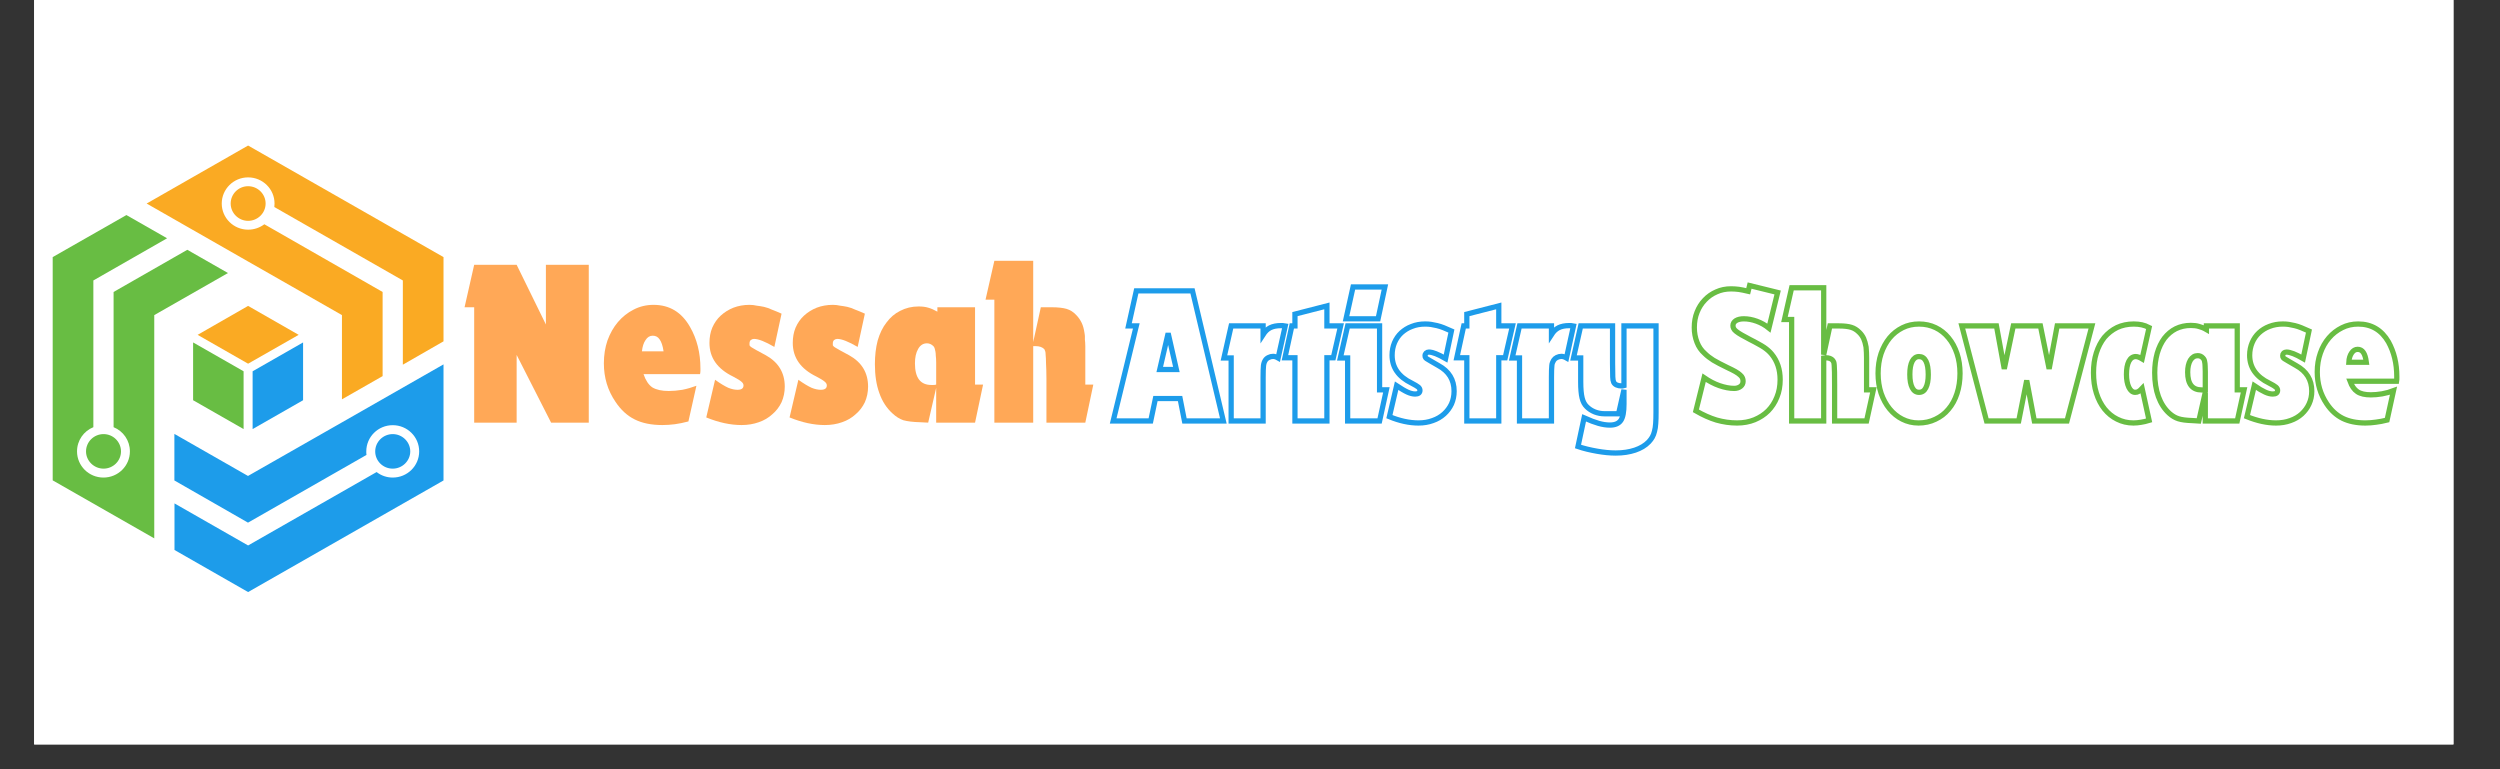 <svg xmlns="http://www.w3.org/2000/svg" xmlns:xlink="http://www.w3.org/1999/xlink" width="130" zoomAndPan="magnify" viewBox="0 0 97.5 30" height="40" preserveAspectRatio="xMidYMid meet" version="1.0"><rect x="0" y="0" width="97.5" height="30" fill="#333333" stroke="none"/><defs><g/><clipPath id="a086af5a4d"><path d="M 1.332 0 L 95.684 0 L 95.684 29.031 L 1.332 29.031 Z M 1.332 0 " clip-rule="nonzero"/></clipPath><clipPath id="4ad36e4edb"><path d="M 5 5.672 L 17.297 5.672 L 17.297 16 L 5 16 Z M 5 5.672 " clip-rule="nonzero"/></clipPath><clipPath id="ecc96a92da"><path d="M 6 14 L 17.297 14 L 17.297 23.094 L 6 23.094 Z M 6 14 " clip-rule="nonzero"/></clipPath><clipPath id="1de1990169"><path d="M 2.055 8 L 9 8 L 9 21 L 2.055 21 Z M 2.055 8 " clip-rule="nonzero"/></clipPath></defs><g clip-path="url(#a086af5a4d)"><path fill="#ffffff" d="M 1.332 0 L 95.684 0 L 95.684 29.031 L 1.332 29.031 Z M 1.332 0 " fill-opacity="1" fill-rule="nonzero"/><path fill="#ffffff" d="M 1.332 0 L 95.684 0 L 95.684 29.031 L 1.332 29.031 Z M 1.332 0 " fill-opacity="1" fill-rule="nonzero"/></g><g clip-path="url(#4ad36e4edb)"><path fill="#faaa23" d="M 9.676 5.676 L 5.719 7.938 L 9.676 10.199 L 11.41 11.188 L 13.336 12.289 L 13.336 15.574 L 14.922 14.668 L 14.922 11.387 L 10.309 8.746 C 10.133 8.879 9.914 8.957 9.676 8.957 C 9.109 8.957 8.648 8.5 8.648 7.938 C 8.648 7.375 9.109 6.918 9.676 6.918 C 10.246 6.918 10.707 7.375 10.707 7.938 C 10.707 7.98 10.703 8.031 10.699 8.074 L 15.711 10.938 L 15.711 14.223 L 17.297 13.312 L 17.297 10.027 Z M 9.676 5.676 " fill-opacity="1" fill-rule="nonzero"/></g><path fill="#faaa23" d="M 7.707 13.059 L 9.676 14.184 L 11.648 13.059 L 9.676 11.93 Z M 7.707 13.059 " fill-opacity="1" fill-rule="nonzero"/><path fill="#faaa23" d="M 8.996 7.938 C 8.996 8.309 9.305 8.613 9.676 8.613 C 10.051 8.613 10.359 8.309 10.359 7.938 C 10.359 7.566 10.051 7.262 9.676 7.262 C 9.301 7.262 8.996 7.566 8.996 7.938 Z M 8.996 7.938 " fill-opacity="1" fill-rule="nonzero"/><g clip-path="url(#ecc96a92da)"><path fill="#1d9cea" d="M 13.336 16.473 L 12.289 17.07 L 9.672 18.562 L 6.801 16.922 L 6.801 18.738 L 9.672 20.383 L 14.293 17.742 C 14.285 17.695 14.285 17.652 14.285 17.605 C 14.285 17.039 14.746 16.582 15.316 16.582 C 15.887 16.582 16.348 17.039 16.348 17.605 C 16.348 18.168 15.887 18.625 15.316 18.625 C 15.082 18.625 14.863 18.547 14.688 18.41 L 9.676 21.273 L 6.805 19.633 L 6.805 21.449 L 9.676 23.09 L 17.297 18.738 L 17.297 14.211 Z M 13.336 16.473 " fill-opacity="1" fill-rule="nonzero"/></g><path fill="#1d9cea" d="M 11.82 13.355 L 9.852 14.48 L 9.852 16.734 L 11.82 15.609 Z M 11.82 13.355 " fill-opacity="1" fill-rule="nonzero"/><path fill="#1d9cea" d="M 15.316 18.277 C 15.691 18.277 16 17.973 16 17.605 C 16 17.234 15.691 16.93 15.316 16.93 C 14.941 16.93 14.633 17.234 14.633 17.605 C 14.633 17.977 14.938 18.277 15.316 18.277 Z M 15.316 18.277 " fill-opacity="1" fill-rule="nonzero"/><g clip-path="url(#1de1990169)"><path fill="#68bd43" d="M 7.305 9.742 L 4.43 11.387 L 4.43 16.66 C 4.805 16.812 5.066 17.176 5.066 17.605 C 5.066 18.168 4.605 18.625 4.035 18.625 C 3.465 18.625 3.004 18.168 3.004 17.605 C 3.004 17.176 3.266 16.812 3.641 16.66 L 3.641 10.938 L 6.516 9.293 L 4.93 8.387 L 2.055 10.027 L 2.055 18.734 L 6.016 20.996 L 6.016 12.289 L 8.891 10.648 Z M 7.305 9.742 " fill-opacity="1" fill-rule="nonzero"/></g><path fill="#68bd43" d="M 3.355 17.605 C 3.355 17.973 3.664 18.277 4.039 18.277 C 4.414 18.277 4.719 17.973 4.719 17.605 C 4.719 17.234 4.414 16.93 4.039 16.93 C 3.66 16.93 3.355 17.234 3.355 17.605 Z M 3.355 17.605 " fill-opacity="1" fill-rule="nonzero"/><path fill="#68bd43" d="M 7.531 13.355 L 7.531 15.609 L 9.5 16.734 L 9.5 14.48 Z M 7.531 13.355 " fill-opacity="1" fill-rule="nonzero"/><g fill="#ffa857" fill-opacity="1"><g transform="translate(18.071, 16.483)"><g><path d="M 0.422 -4.5 L 0.047 -4.5 L 0.422 -6.156 L 2.078 -6.156 L 3.219 -3.828 L 3.219 -6.156 L 4.891 -6.156 L 4.891 0 L 3.422 0 L 2.078 -2.641 L 2.078 0 L 0.422 0 Z M 0.422 -4.5 "/></g></g></g><g fill="#ffa857" fill-opacity="1"><g transform="translate(23.379, 16.483)"><g><path d="M 3.469 -0.047 C 3.281 0.004 3.102 0.039 2.938 0.062 C 2.781 0.082 2.617 0.094 2.453 0.094 C 2.023 0.094 1.664 0.02 1.375 -0.125 C 1.082 -0.27 0.832 -0.5 0.625 -0.812 C 0.32 -1.258 0.172 -1.758 0.172 -2.312 C 0.172 -2.633 0.219 -2.93 0.312 -3.203 C 0.414 -3.484 0.551 -3.723 0.719 -3.922 C 0.895 -4.129 1.098 -4.289 1.328 -4.406 C 1.566 -4.531 1.828 -4.594 2.109 -4.594 C 2.734 -4.594 3.207 -4.305 3.531 -3.734 C 3.801 -3.266 3.938 -2.723 3.938 -2.109 C 3.938 -2.098 3.938 -2.066 3.938 -2.016 C 3.938 -1.973 3.93 -1.93 3.922 -1.891 L 1.719 -1.891 C 1.801 -1.648 1.914 -1.477 2.062 -1.375 C 2.219 -1.281 2.43 -1.234 2.703 -1.234 C 2.867 -1.234 3.047 -1.25 3.234 -1.281 C 3.43 -1.32 3.613 -1.375 3.781 -1.438 Z M 2.5 -2.781 C 2.469 -3 2.414 -3.156 2.344 -3.25 C 2.281 -3.344 2.191 -3.391 2.078 -3.391 C 1.961 -3.391 1.867 -3.332 1.797 -3.219 C 1.723 -3.113 1.676 -2.969 1.656 -2.781 Z M 2.5 -2.781 "/></g></g></g><g fill="#ffa857" fill-opacity="1"><g transform="translate(27.45, 16.483)"><g><path d="M 0.438 -1.672 C 0.645 -1.523 0.816 -1.422 0.953 -1.359 C 1.086 -1.305 1.207 -1.281 1.312 -1.281 C 1.469 -1.281 1.547 -1.336 1.547 -1.453 C 1.547 -1.504 1.52 -1.551 1.469 -1.594 C 1.414 -1.645 1.305 -1.711 1.141 -1.797 C 0.523 -2.098 0.219 -2.535 0.219 -3.109 C 0.219 -3.328 0.254 -3.523 0.328 -3.703 C 0.41 -3.891 0.52 -4.047 0.656 -4.172 C 0.801 -4.305 0.969 -4.41 1.156 -4.484 C 1.344 -4.555 1.551 -4.594 1.781 -4.594 C 1.883 -4.594 1.977 -4.582 2.062 -4.562 C 2.156 -4.551 2.25 -4.535 2.344 -4.516 C 2.445 -4.492 2.551 -4.457 2.656 -4.406 C 2.77 -4.363 2.895 -4.312 3.031 -4.25 L 2.75 -2.953 C 2.395 -3.16 2.129 -3.266 1.953 -3.266 C 1.91 -3.266 1.867 -3.25 1.828 -3.219 C 1.797 -3.188 1.781 -3.145 1.781 -3.094 C 1.781 -3.062 1.781 -3.035 1.781 -3.016 C 1.789 -2.992 1.816 -2.969 1.859 -2.938 C 1.898 -2.914 1.961 -2.879 2.047 -2.828 C 2.129 -2.785 2.254 -2.719 2.422 -2.625 C 2.91 -2.352 3.156 -1.945 3.156 -1.406 C 3.156 -1.188 3.113 -0.984 3.031 -0.797 C 2.945 -0.617 2.828 -0.461 2.672 -0.328 C 2.523 -0.191 2.348 -0.086 2.141 -0.016 C 1.941 0.055 1.719 0.094 1.469 0.094 C 1.039 0.094 0.582 -0.004 0.094 -0.203 Z M 0.438 -1.672 "/></g></g></g><g fill="#ffa857" fill-opacity="1"><g transform="translate(30.699, 16.483)"><g><path d="M 0.438 -1.672 C 0.645 -1.523 0.816 -1.422 0.953 -1.359 C 1.086 -1.305 1.207 -1.281 1.312 -1.281 C 1.469 -1.281 1.547 -1.336 1.547 -1.453 C 1.547 -1.504 1.52 -1.551 1.469 -1.594 C 1.414 -1.645 1.305 -1.711 1.141 -1.797 C 0.523 -2.098 0.219 -2.535 0.219 -3.109 C 0.219 -3.328 0.254 -3.523 0.328 -3.703 C 0.41 -3.891 0.52 -4.047 0.656 -4.172 C 0.801 -4.305 0.969 -4.41 1.156 -4.484 C 1.344 -4.555 1.551 -4.594 1.781 -4.594 C 1.883 -4.594 1.977 -4.582 2.062 -4.562 C 2.156 -4.551 2.25 -4.535 2.344 -4.516 C 2.445 -4.492 2.551 -4.457 2.656 -4.406 C 2.77 -4.363 2.895 -4.312 3.031 -4.25 L 2.75 -2.953 C 2.395 -3.16 2.129 -3.266 1.953 -3.266 C 1.91 -3.266 1.867 -3.25 1.828 -3.219 C 1.797 -3.188 1.781 -3.145 1.781 -3.094 C 1.781 -3.062 1.781 -3.035 1.781 -3.016 C 1.789 -2.992 1.816 -2.969 1.859 -2.938 C 1.898 -2.914 1.961 -2.879 2.047 -2.828 C 2.129 -2.785 2.254 -2.719 2.422 -2.625 C 2.91 -2.352 3.156 -1.945 3.156 -1.406 C 3.156 -1.188 3.113 -0.984 3.031 -0.797 C 2.945 -0.617 2.828 -0.461 2.672 -0.328 C 2.523 -0.191 2.348 -0.086 2.141 -0.016 C 1.941 0.055 1.719 0.094 1.469 0.094 C 1.039 0.094 0.582 -0.004 0.094 -0.203 Z M 0.438 -1.672 "/></g></g></g><g fill="#ffa857" fill-opacity="1"><g transform="translate(33.949, 16.483)"><g><path d="M 1.938 -0.016 C 1.656 -0.023 1.438 -0.051 1.281 -0.094 C 1.133 -0.145 0.992 -0.234 0.859 -0.359 C 0.629 -0.566 0.457 -0.832 0.344 -1.156 C 0.227 -1.477 0.172 -1.852 0.172 -2.281 C 0.172 -2.613 0.207 -2.922 0.281 -3.203 C 0.363 -3.484 0.477 -3.719 0.625 -3.906 C 0.77 -4.102 0.945 -4.254 1.156 -4.359 C 1.375 -4.473 1.613 -4.531 1.875 -4.531 C 2.02 -4.531 2.145 -4.516 2.25 -4.484 C 2.363 -4.453 2.484 -4.398 2.609 -4.328 L 2.609 -4.5 L 4.078 -4.5 L 4.078 -1.484 L 4.391 -1.484 L 4.078 0 L 2.562 0 L 2.562 -1.359 L 2.25 0 Z M 2.562 -2.344 C 2.562 -2.457 2.555 -2.547 2.547 -2.609 C 2.547 -2.68 2.539 -2.738 2.531 -2.781 C 2.52 -2.832 2.508 -2.875 2.5 -2.906 C 2.488 -2.938 2.473 -2.961 2.453 -2.984 C 2.379 -3.055 2.297 -3.094 2.203 -3.094 C 2.055 -3.094 1.941 -3.02 1.859 -2.875 C 1.773 -2.727 1.734 -2.539 1.734 -2.312 C 1.734 -1.75 1.945 -1.469 2.375 -1.469 C 2.395 -1.469 2.422 -1.469 2.453 -1.469 C 2.492 -1.469 2.531 -1.473 2.562 -1.484 Z M 2.562 -2.344 "/></g></g></g><g fill="#ffa857" fill-opacity="1"><g transform="translate(38.389, 16.483)"><g><path d="M 0.391 -4.797 L 0.047 -4.797 L 0.391 -6.312 L 1.906 -6.312 L 1.906 -3.141 L 2.203 -4.5 L 2.625 -4.5 C 2.875 -4.5 3.066 -4.477 3.203 -4.438 C 3.348 -4.395 3.473 -4.316 3.578 -4.203 C 3.672 -4.109 3.742 -4.004 3.797 -3.891 C 3.848 -3.785 3.883 -3.656 3.906 -3.5 C 3.914 -3.445 3.922 -3.406 3.922 -3.375 C 3.922 -3.344 3.922 -3.297 3.922 -3.234 C 3.93 -3.172 3.938 -3.086 3.938 -2.984 C 3.938 -2.879 3.938 -2.734 3.938 -2.547 L 3.938 -1.484 L 4.25 -1.484 L 3.938 0 L 2.422 0 L 2.422 -1.703 C 2.422 -1.961 2.414 -2.164 2.406 -2.312 C 2.406 -2.457 2.398 -2.566 2.391 -2.641 C 2.391 -2.711 2.383 -2.758 2.375 -2.781 C 2.363 -2.812 2.352 -2.836 2.344 -2.859 C 2.27 -2.941 2.156 -2.984 2 -2.984 C 1.969 -2.984 1.938 -2.984 1.906 -2.984 L 1.906 0 L 0.391 0 Z M 0.391 -4.797 "/></g></g></g><path stroke-linecap="butt" transform="matrix(0.634, 0, 0, 0.634, 43.427, 9.444)" fill="none" stroke-linejoin="miter" d="M 1.402 5.153 L 0.922 5.153 L 1.402 2.996 L 4.858 2.996 L 6.756 11 L 4.366 11 L 4.095 9.62 L 2.579 9.62 L 2.289 11 L -0.021 11 Z M 3.867 7.833 L 3.361 5.603 L 2.844 7.833 Z M 7.237 7.124 L 6.793 7.124 L 7.237 5.153 L 9.202 5.153 L 9.202 5.683 C 9.325 5.492 9.467 5.35 9.639 5.264 C 9.812 5.177 10.034 5.134 10.299 5.134 C 10.336 5.134 10.373 5.134 10.416 5.134 C 10.453 5.134 10.502 5.141 10.564 5.153 L 10.126 7.124 C 10.009 7.057 9.904 7.026 9.818 7.026 C 9.72 7.026 9.627 7.05 9.541 7.094 C 9.448 7.137 9.381 7.198 9.338 7.266 C 9.313 7.309 9.288 7.352 9.27 7.402 C 9.251 7.451 9.239 7.513 9.227 7.586 C 9.22 7.66 9.214 7.759 9.208 7.876 C 9.208 7.987 9.202 8.135 9.202 8.313 L 9.202 11 L 7.237 11 Z M 11.161 7.112 L 10.545 7.112 L 10.97 5.153 L 11.161 5.153 L 11.161 4.426 L 13.127 3.921 L 13.127 5.153 L 13.971 5.153 L 13.521 7.112 L 13.127 7.112 L 13.127 11 L 11.161 11 Z M 14.402 7.124 L 13.952 7.124 L 14.402 5.153 L 16.367 5.153 L 16.367 9.084 L 16.786 9.084 L 16.367 11 L 14.402 11 Z M 14.735 2.756 L 16.694 2.756 L 16.275 4.715 L 14.303 4.715 Z M 17.415 8.831 C 17.686 9.01 17.908 9.145 18.086 9.225 C 18.259 9.305 18.419 9.342 18.554 9.342 C 18.752 9.342 18.85 9.268 18.85 9.114 C 18.85 9.047 18.819 8.979 18.752 8.917 C 18.684 8.862 18.542 8.776 18.339 8.671 C 17.538 8.283 17.137 7.71 17.137 6.958 C 17.137 6.675 17.187 6.416 17.285 6.182 C 17.384 5.948 17.526 5.744 17.704 5.578 C 17.889 5.412 18.099 5.276 18.351 5.184 C 18.598 5.085 18.869 5.036 19.164 5.036 C 19.294 5.036 19.417 5.042 19.534 5.06 C 19.657 5.079 19.781 5.104 19.904 5.134 C 20.033 5.165 20.169 5.208 20.31 5.264 C 20.446 5.319 20.606 5.387 20.785 5.467 L 20.427 7.161 C 19.965 6.896 19.626 6.761 19.392 6.761 C 19.331 6.761 19.275 6.786 19.232 6.822 C 19.189 6.866 19.164 6.915 19.164 6.983 C 19.164 7.02 19.171 7.05 19.177 7.075 C 19.183 7.1 19.214 7.131 19.263 7.168 C 19.318 7.204 19.399 7.254 19.509 7.315 C 19.626 7.377 19.787 7.469 19.99 7.593 C 20.631 7.944 20.951 8.467 20.951 9.164 C 20.951 9.453 20.896 9.712 20.791 9.952 C 20.68 10.186 20.532 10.39 20.335 10.568 C 20.138 10.747 19.904 10.883 19.639 10.975 C 19.368 11.074 19.078 11.123 18.758 11.123 C 18.197 11.123 17.6 10.994 16.971 10.735 Z M 21.734 7.112 L 21.117 7.112 L 21.543 5.153 L 21.734 5.153 L 21.734 4.426 L 23.699 3.921 L 23.699 5.153 L 24.543 5.153 L 24.093 7.112 L 23.699 7.112 L 23.699 11 L 21.734 11 Z M 24.974 7.124 L 24.525 7.124 L 24.974 5.153 L 26.94 5.153 L 26.94 5.683 C 27.063 5.492 27.205 5.35 27.377 5.264 C 27.55 5.177 27.765 5.134 28.036 5.134 C 28.073 5.134 28.11 5.134 28.153 5.134 C 28.19 5.134 28.24 5.141 28.295 5.153 L 27.864 7.124 C 27.747 7.057 27.642 7.026 27.556 7.026 C 27.457 7.026 27.365 7.05 27.272 7.094 C 27.186 7.137 27.118 7.198 27.075 7.266 C 27.051 7.309 27.026 7.352 27.007 7.402 C 26.983 7.451 26.97 7.513 26.964 7.586 C 26.958 7.66 26.952 7.759 26.946 7.876 C 26.946 7.987 26.94 8.135 26.94 8.313 L 26.94 11 L 24.974 11 Z M 28.948 10.809 C 29.305 10.969 29.601 11.08 29.841 11.148 C 30.076 11.215 30.31 11.252 30.538 11.252 C 30.858 11.252 31.08 11.154 31.209 10.963 C 31.339 10.772 31.4 10.433 31.4 9.958 L 31.4 9.084 L 31.068 10.556 L 30.205 10.556 C 29.996 10.556 29.798 10.519 29.607 10.445 C 29.41 10.365 29.25 10.26 29.114 10.125 C 28.973 9.989 28.88 9.811 28.825 9.583 C 28.769 9.361 28.739 9.028 28.739 8.591 L 28.739 7.124 L 28.295 7.124 L 28.739 5.153 L 30.698 5.153 L 30.698 7.451 C 30.698 7.845 30.704 8.122 30.71 8.283 C 30.716 8.437 30.735 8.548 30.766 8.615 C 30.84 8.763 31.006 8.843 31.259 8.843 C 31.277 8.843 31.295 8.843 31.326 8.843 C 31.351 8.843 31.382 8.837 31.4 8.831 L 31.4 5.153 L 33.372 5.153 L 33.372 10.47 C 33.372 10.735 33.366 10.963 33.353 11.148 C 33.341 11.339 33.316 11.499 33.279 11.634 C 33.249 11.77 33.199 11.893 33.144 11.992 C 33.088 12.09 33.014 12.189 32.928 12.281 C 32.713 12.509 32.429 12.675 32.084 12.793 C 31.733 12.91 31.339 12.971 30.889 12.971 C 30.544 12.971 30.162 12.934 29.743 12.86 C 29.324 12.786 28.93 12.694 28.572 12.571 Z M 28.948 10.809 " stroke="#1d9cea" stroke-width="0.323" stroke-opacity="1" stroke-miterlimit="4"/><path stroke-linecap="butt" transform="matrix(0.634, 0, 0, 0.634, 65.927, 9.444)" fill="none" stroke-linejoin="miter" d="M 0.841 8.338 C 1.137 8.541 1.445 8.708 1.778 8.825 C 2.104 8.936 2.406 8.997 2.69 8.997 C 2.85 8.997 2.979 8.954 3.084 8.874 C 3.189 8.794 3.238 8.689 3.238 8.554 C 3.238 8.48 3.226 8.412 3.201 8.357 C 3.176 8.295 3.133 8.233 3.059 8.172 C 2.986 8.104 2.893 8.036 2.764 7.962 C 2.64 7.894 2.48 7.808 2.277 7.716 C 1.907 7.537 1.612 7.383 1.408 7.26 C 1.205 7.131 1.026 6.995 0.878 6.847 C 0.669 6.662 0.509 6.434 0.404 6.157 C 0.293 5.874 0.238 5.572 0.238 5.251 C 0.238 4.906 0.293 4.592 0.41 4.303 C 0.521 4.019 0.681 3.767 0.885 3.557 C 1.088 3.341 1.328 3.175 1.599 3.058 C 1.87 2.935 2.166 2.873 2.499 2.873 C 2.665 2.873 2.825 2.886 2.973 2.904 C 3.121 2.923 3.312 2.966 3.552 3.021 L 3.639 2.67 L 5.364 3.095 L 4.828 5.288 C 4.6 5.104 4.353 4.962 4.076 4.863 C 3.805 4.765 3.54 4.715 3.287 4.715 C 3.09 4.715 2.924 4.752 2.801 4.826 C 2.677 4.906 2.616 5.005 2.616 5.134 C 2.616 5.196 2.628 5.258 2.659 5.313 C 2.684 5.368 2.739 5.43 2.819 5.492 C 2.899 5.559 3.01 5.627 3.146 5.707 C 3.281 5.787 3.454 5.88 3.657 5.985 C 3.86 6.089 4.033 6.176 4.168 6.256 C 4.31 6.33 4.427 6.404 4.532 6.471 C 4.63 6.539 4.717 6.607 4.785 6.668 C 4.858 6.73 4.926 6.804 4.994 6.884 C 5.345 7.309 5.518 7.833 5.518 8.455 C 5.518 8.849 5.456 9.207 5.321 9.533 C 5.191 9.866 5.006 10.143 4.778 10.377 C 4.544 10.611 4.267 10.79 3.94 10.926 C 3.62 11.055 3.263 11.123 2.868 11.123 C 2.437 11.123 2.018 11.061 1.605 10.944 C 1.199 10.821 0.774 10.63 0.336 10.377 Z M 6.226 4.759 L 5.783 4.759 L 6.226 2.805 L 8.198 2.805 L 8.198 6.921 L 8.58 5.153 L 9.14 5.153 C 9.461 5.153 9.713 5.184 9.892 5.239 C 10.077 5.295 10.237 5.399 10.379 5.541 C 10.502 5.658 10.594 5.794 10.656 5.929 C 10.718 6.071 10.767 6.243 10.804 6.453 C 10.81 6.514 10.816 6.57 10.816 6.613 C 10.822 6.656 10.828 6.718 10.828 6.798 C 10.835 6.878 10.835 6.989 10.835 7.124 C 10.835 7.26 10.835 7.451 10.835 7.691 L 10.835 9.084 L 11.254 9.084 L 10.835 11 L 8.869 11 L 8.869 8.794 C 8.869 8.449 8.863 8.184 8.863 7.993 C 8.857 7.808 8.851 7.667 8.845 7.568 C 8.838 7.469 8.826 7.408 8.814 7.377 C 8.801 7.346 8.783 7.315 8.758 7.278 C 8.672 7.167 8.524 7.112 8.315 7.112 C 8.278 7.112 8.235 7.118 8.198 7.124 L 8.198 11 L 6.226 11 Z M 14.063 5.036 C 14.433 5.036 14.772 5.11 15.08 5.258 C 15.388 5.405 15.653 5.615 15.874 5.886 C 16.102 6.157 16.275 6.484 16.398 6.853 C 16.521 7.223 16.583 7.63 16.583 8.073 C 16.583 8.523 16.521 8.936 16.398 9.311 C 16.275 9.687 16.102 10.008 15.874 10.273 C 15.653 10.544 15.381 10.747 15.067 10.895 C 14.753 11.049 14.402 11.123 14.032 11.123 C 13.669 11.123 13.336 11.043 13.034 10.889 C 12.738 10.741 12.473 10.525 12.252 10.254 C 12.03 9.983 11.857 9.663 11.728 9.293 C 11.605 8.917 11.543 8.511 11.543 8.073 C 11.543 7.63 11.605 7.223 11.728 6.853 C 11.857 6.484 12.03 6.163 12.252 5.892 C 12.473 5.627 12.738 5.418 13.046 5.264 C 13.354 5.11 13.693 5.036 14.063 5.036 Z M 14.063 7.038 C 13.878 7.038 13.743 7.137 13.644 7.321 C 13.545 7.512 13.496 7.777 13.496 8.135 C 13.496 8.492 13.545 8.763 13.644 8.954 C 13.743 9.145 13.878 9.238 14.063 9.238 C 14.248 9.238 14.39 9.145 14.482 8.954 C 14.581 8.763 14.63 8.498 14.63 8.153 C 14.63 7.414 14.439 7.038 14.063 7.038 Z M 16.694 5.153 L 18.825 5.153 L 19.306 7.796 L 19.86 5.153 L 21.53 5.153 L 22.066 7.796 L 22.559 5.153 L 24.697 5.153 L 23.163 11 L 21.154 11 L 20.686 8.504 L 20.193 11 L 18.216 11 Z M 28.215 10.963 C 28.03 11.018 27.864 11.061 27.716 11.08 C 27.568 11.104 27.414 11.123 27.254 11.123 C 26.884 11.123 26.551 11.043 26.249 10.889 C 25.948 10.741 25.695 10.531 25.473 10.26 C 25.264 9.995 25.091 9.669 24.974 9.293 C 24.851 8.911 24.795 8.492 24.795 8.036 C 24.795 7.586 24.851 7.18 24.968 6.816 C 25.085 6.447 25.251 6.126 25.461 5.861 C 25.683 5.603 25.941 5.399 26.243 5.251 C 26.545 5.11 26.89 5.036 27.266 5.036 C 27.457 5.036 27.623 5.054 27.765 5.085 C 27.913 5.116 28.061 5.171 28.215 5.251 L 27.784 7.18 C 27.63 7.087 27.5 7.038 27.395 7.038 C 27.211 7.038 27.069 7.137 26.97 7.328 C 26.872 7.519 26.822 7.79 26.822 8.135 C 26.822 8.461 26.872 8.726 26.97 8.93 C 27.069 9.133 27.198 9.238 27.358 9.238 C 27.439 9.238 27.512 9.219 27.568 9.182 C 27.63 9.145 27.703 9.084 27.784 8.997 Z M 30.864 10.975 C 30.494 10.963 30.217 10.926 30.02 10.864 C 29.823 10.802 29.638 10.692 29.459 10.531 C 29.164 10.266 28.942 9.921 28.788 9.502 C 28.634 9.077 28.56 8.591 28.56 8.036 C 28.56 7.599 28.615 7.198 28.714 6.835 C 28.819 6.477 28.966 6.169 29.157 5.911 C 29.355 5.658 29.589 5.461 29.86 5.325 C 30.137 5.19 30.445 5.122 30.778 5.122 C 30.963 5.122 31.129 5.14 31.277 5.184 C 31.425 5.221 31.579 5.282 31.739 5.375 L 31.739 5.153 L 33.636 5.153 L 33.636 9.084 L 34.055 9.084 L 33.636 11 L 31.671 11 L 31.671 9.238 L 31.271 11 Z M 31.671 7.956 C 31.671 7.808 31.665 7.691 31.659 7.599 C 31.659 7.506 31.646 7.432 31.634 7.371 C 31.628 7.309 31.61 7.26 31.597 7.229 C 31.579 7.192 31.554 7.155 31.523 7.124 C 31.437 7.026 31.326 6.983 31.203 6.983 C 31.018 6.983 30.87 7.075 30.753 7.26 C 30.642 7.451 30.587 7.697 30.587 7.999 C 30.587 8.726 30.87 9.09 31.443 9.09 C 31.456 9.09 31.486 9.09 31.536 9.09 C 31.585 9.09 31.628 9.09 31.671 9.084 Z M 34.684 8.831 C 34.955 9.016 35.177 9.145 35.355 9.225 C 35.528 9.305 35.682 9.342 35.824 9.342 C 36.021 9.342 36.119 9.268 36.119 9.114 C 36.119 9.047 36.089 8.979 36.015 8.917 C 35.947 8.862 35.811 8.775 35.602 8.671 C 34.801 8.283 34.4 7.71 34.4 6.958 C 34.4 6.675 34.456 6.416 34.554 6.182 C 34.653 5.948 34.795 5.744 34.973 5.578 C 35.152 5.412 35.368 5.276 35.614 5.184 C 35.867 5.085 36.138 5.036 36.434 5.036 C 36.563 5.036 36.686 5.042 36.803 5.06 C 36.926 5.079 37.05 5.104 37.173 5.134 C 37.302 5.165 37.438 5.208 37.573 5.264 C 37.715 5.319 37.875 5.387 38.048 5.467 L 37.69 7.161 C 37.235 6.896 36.89 6.761 36.662 6.761 C 36.594 6.761 36.544 6.785 36.495 6.822 C 36.452 6.866 36.434 6.915 36.434 6.983 C 36.434 7.02 36.44 7.05 36.446 7.075 C 36.452 7.1 36.483 7.131 36.532 7.167 C 36.588 7.204 36.668 7.254 36.779 7.315 C 36.896 7.377 37.05 7.469 37.259 7.593 C 37.9 7.944 38.22 8.467 38.22 9.164 C 38.22 9.453 38.165 9.712 38.054 9.952 C 37.949 10.186 37.795 10.39 37.604 10.568 C 37.407 10.747 37.173 10.883 36.908 10.975 C 36.637 11.074 36.341 11.123 36.021 11.123 C 35.466 11.123 34.869 10.993 34.234 10.735 Z M 42.853 10.944 C 42.607 11.006 42.373 11.049 42.169 11.074 C 41.96 11.104 41.744 11.123 41.516 11.123 C 40.968 11.123 40.5 11.024 40.124 10.839 C 39.742 10.648 39.416 10.353 39.144 9.946 C 38.75 9.361 38.559 8.708 38.559 7.987 C 38.559 7.574 38.621 7.186 38.75 6.822 C 38.873 6.465 39.052 6.151 39.28 5.886 C 39.508 5.621 39.773 5.418 40.081 5.264 C 40.383 5.11 40.715 5.036 41.079 5.036 C 41.892 5.036 42.515 5.405 42.94 6.139 C 43.278 6.755 43.451 7.463 43.451 8.252 C 43.451 8.27 43.451 8.307 43.451 8.369 C 43.451 8.424 43.451 8.486 43.439 8.554 L 40.574 8.554 C 40.685 8.856 40.833 9.071 41.03 9.201 C 41.221 9.33 41.498 9.392 41.855 9.392 C 42.065 9.392 42.299 9.373 42.551 9.33 C 42.81 9.281 43.038 9.219 43.248 9.139 Z M 41.578 7.389 C 41.541 7.106 41.479 6.909 41.393 6.785 C 41.307 6.656 41.19 6.594 41.042 6.594 C 40.894 6.594 40.771 6.668 40.672 6.816 C 40.574 6.958 40.512 7.149 40.5 7.389 Z M 41.578 7.389 " stroke="#68bd43" stroke-width="0.323" stroke-opacity="1" stroke-miterlimit="4"/></svg>